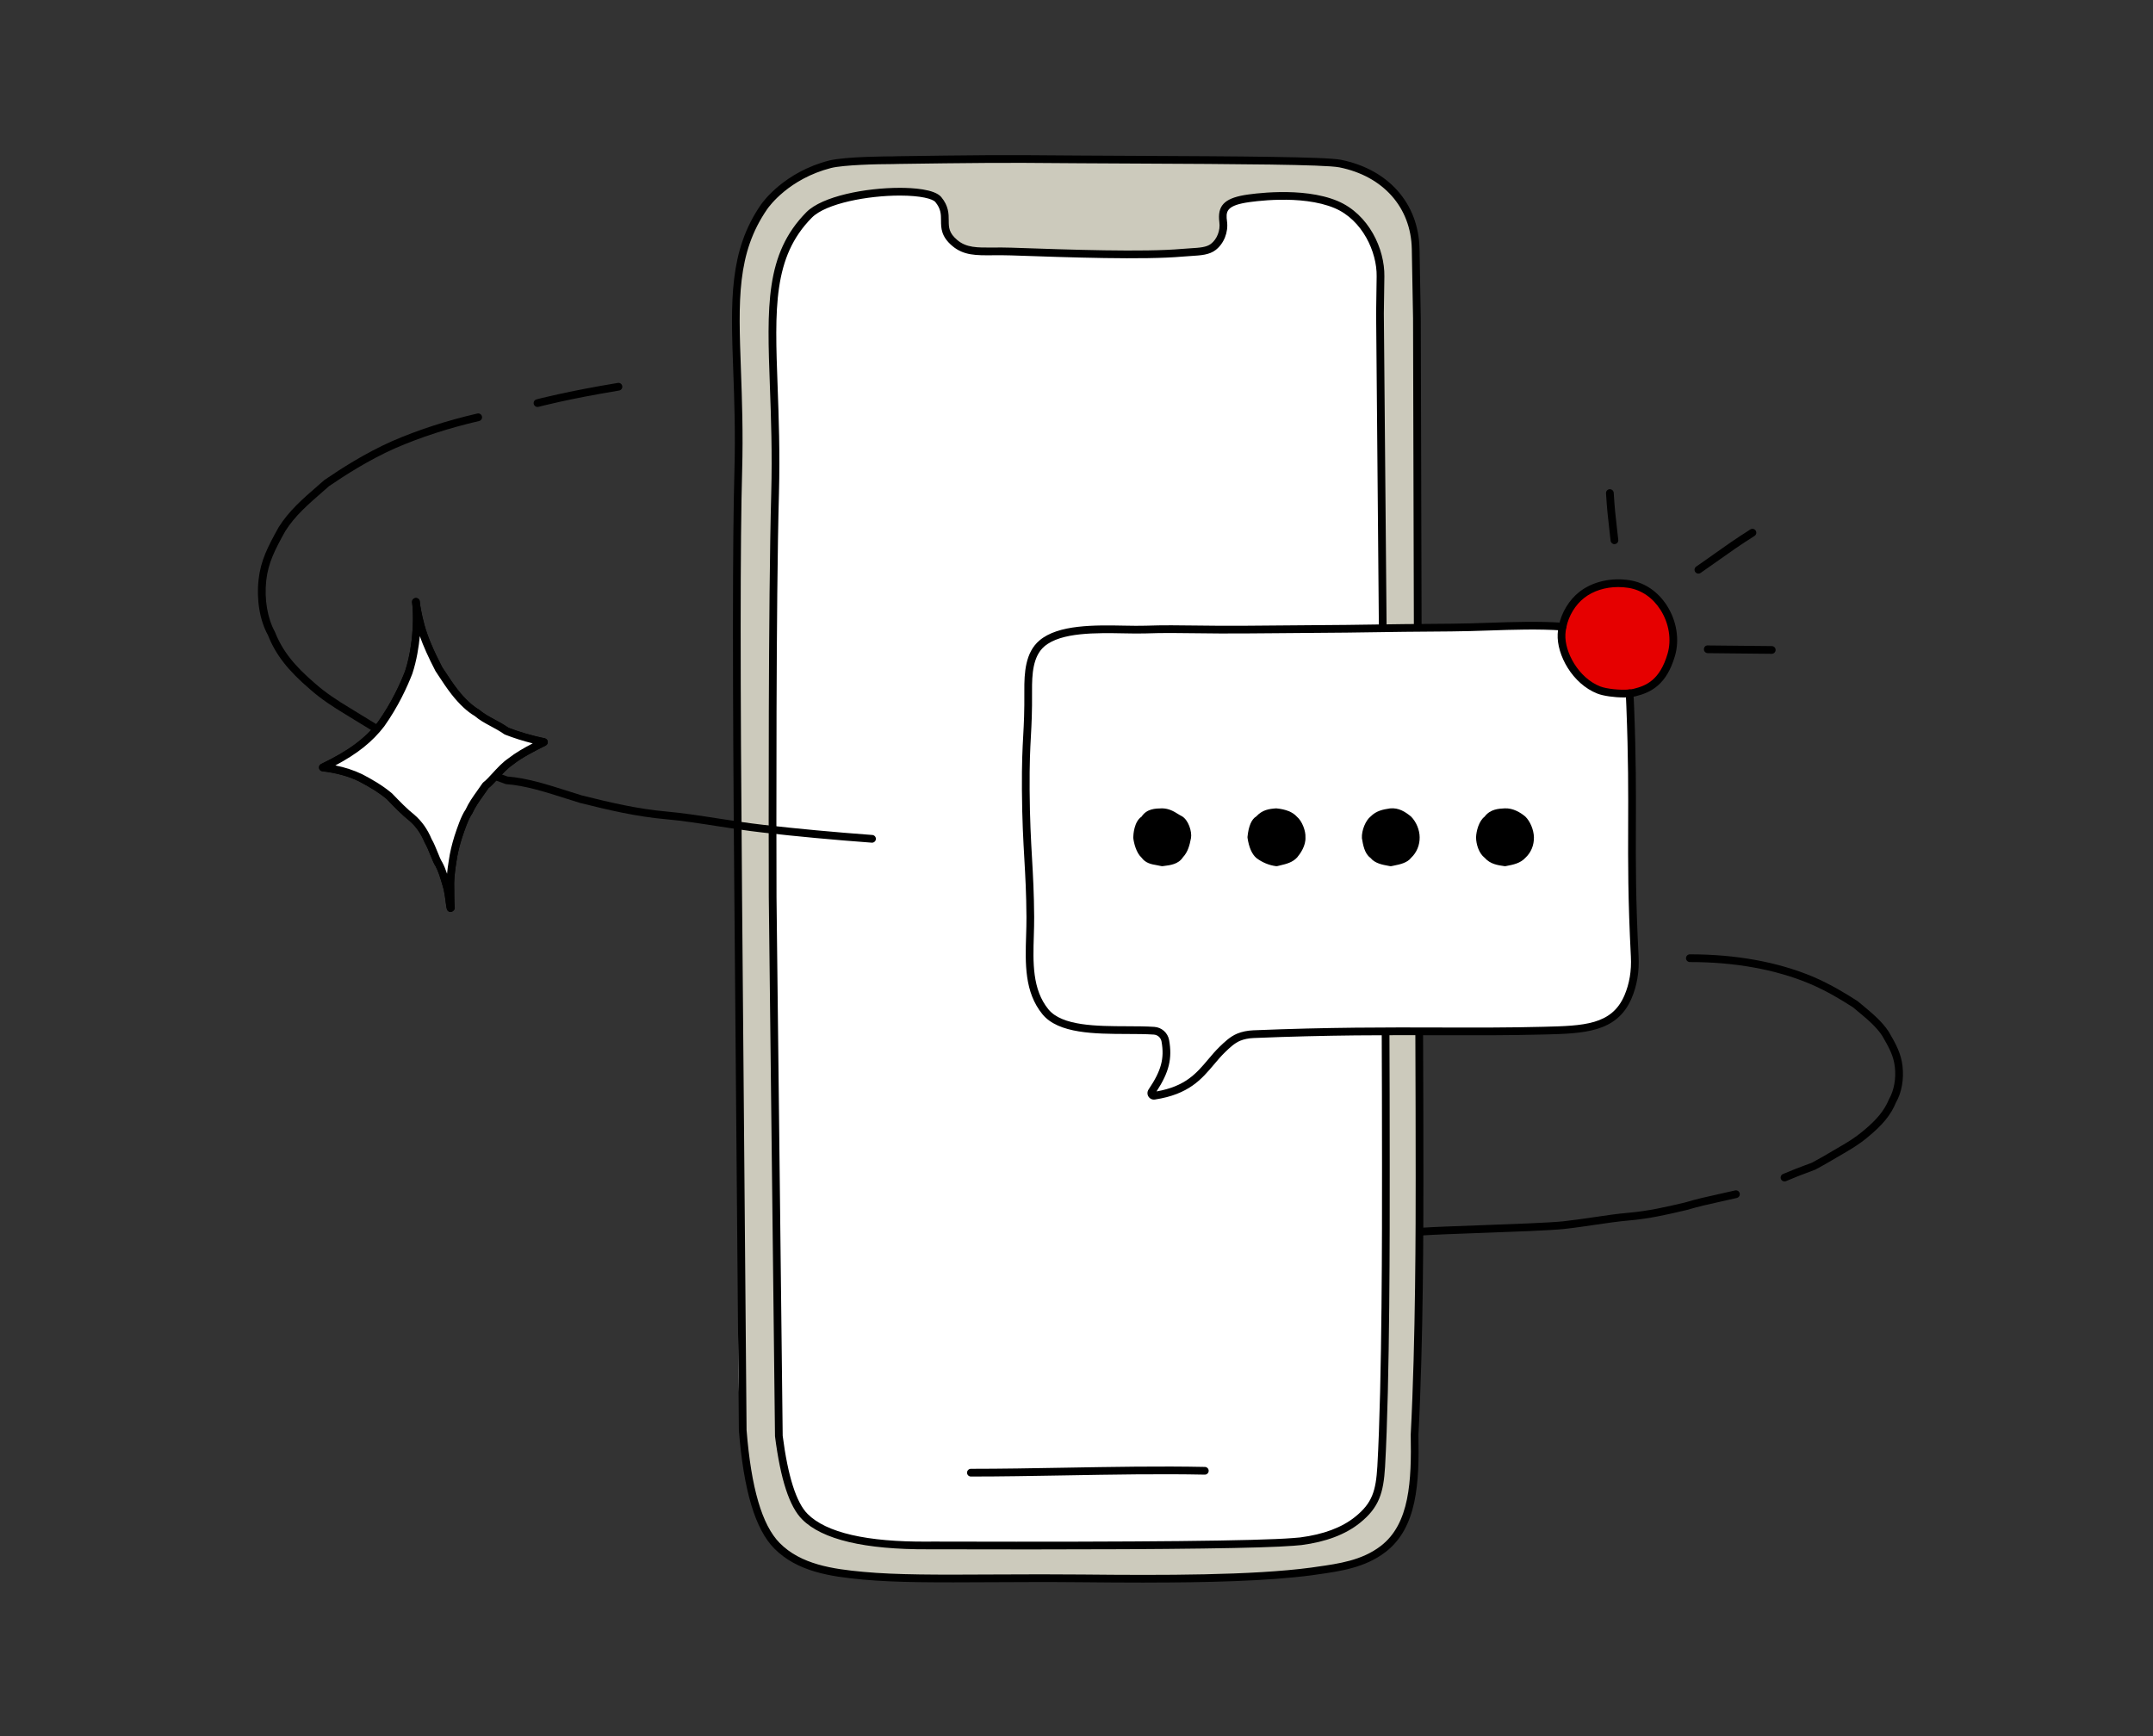 <svg width="279" height="225" viewBox="0 0 279 225" fill="none" xmlns="http://www.w3.org/2000/svg">
<rect x="0" y="0" width="279" height="225" fill="#333333" stroke="none"/>
<g clip-path="url(#clip0_9110_327)">
<path d="M184.312 160.113C184.052 160.113 183.833 159.912 183.814 159.648C183.794 159.373 184.002 159.132 184.278 159.113C185.678 159.015 188.632 158.909 191.759 158.796C196.043 158.641 200.899 158.464 202.608 158.277C203.958 158.13 205.279 157.935 206.557 157.747C208.11 157.517 209.576 157.3 211.019 157.176C213.52 156.961 215.815 156.446 218.342 155.844C219.922 155.376 221.203 155.093 222.687 154.766C223.347 154.62 224.049 154.466 224.84 154.281C225.12 154.219 225.378 154.386 225.442 154.654C225.504 154.924 225.338 155.191 225.069 155.255C224.273 155.441 223.566 155.598 222.902 155.744C221.437 156.067 220.172 156.345 218.6 156.809C216.007 157.427 213.673 157.951 211.105 158.171C209.692 158.293 208.241 158.508 206.703 158.734C205.416 158.924 204.086 159.123 202.718 159.272C200.972 159.462 196.097 159.638 191.796 159.794C188.678 159.906 185.733 160.014 184.349 160.111C184.337 160.111 184.326 160.111 184.313 160.111L184.312 160.113Z" fill="black"/>
<path d="M231.248 153.113C231.054 153.113 230.868 152.999 230.787 152.807C230.68 152.553 230.799 152.259 231.054 152.152C232.522 151.533 233.083 151.326 233.734 151.087C234.038 150.975 234.359 150.857 234.804 150.685C235.745 150.186 236.647 149.655 237.518 149.141C237.852 148.945 238.174 148.754 238.487 148.575C239.396 148.05 240.446 147.41 241.346 146.647C243.188 145.146 244.184 143.933 244.792 142.453C245.447 141.312 245.718 139.773 245.547 138.275C245.382 136.848 244.818 135.796 243.907 134.235C243.103 133.024 242.005 132.112 240.614 130.957L240.131 130.555C238.735 129.654 236.784 128.452 234.487 127.476C230.017 125.622 224.8 124.681 218.984 124.681C218.708 124.681 218.484 124.457 218.484 124.181C218.484 123.905 218.708 123.681 218.984 123.681C224.932 123.681 230.279 124.648 234.874 126.554C237.273 127.575 239.361 128.867 240.724 129.752L241.253 130.188C242.649 131.348 243.857 132.35 244.756 133.708C245.719 135.358 246.354 136.545 246.541 138.162C246.738 139.892 246.427 141.617 245.687 142.894C245.04 144.481 243.958 145.808 241.984 147.417C241.031 148.225 239.933 148.894 238.986 149.44C238.676 149.619 238.356 149.808 238.025 150.002C237.184 150.498 236.231 151.06 235.216 151.593C234.713 151.792 234.387 151.911 234.078 152.026C233.439 152.26 232.888 152.464 231.441 153.075C231.378 153.101 231.312 153.114 231.247 153.114L231.248 153.113Z" fill="black"/>
<path d="M183.714 152.292C183.714 157.822 183.731 173.337 183.073 185.922C183.177 191.66 183.073 197.658 178.965 200.778C176.347 202.772 173.14 203.17 170.211 203.586C170.055 203.621 169.899 203.638 169.743 203.655C162.081 204.678 150.553 204.66 140.048 204.556C127.653 204.435 118.258 204.833 111.601 204.209C107.649 203.845 103.367 203.273 100.455 200.326C94.526 194.311 95.705 173.717 95.896 161.929C95.931 160.612 95.931 159.381 95.913 158.306C95.774 148.304 94.873 81.113 95.445 61.056C95.913 44.328 93.035 35.192 98.773 26.854C98.964 26.577 101.633 22.78 107.354 21.307C109.14 20.874 113.768 20.787 115.467 20.787C115.866 20.77 116.108 20.77 116.108 20.77C116.108 20.77 126.908 20.597 132.351 20.631C150.588 20.787 170.731 20.7 173.418 21.22C178.879 22.312 183.091 26.23 183.212 32.28C183.871 64.645 183.403 78.825 183.524 103.545C183.593 119.615 183.715 136.239 183.715 152.291L183.714 152.292Z" fill="white"/>
<path d="M95.894 161.93C95.929 160.613 95.929 159.382 95.911 158.307C95.772 148.305 94.871 81.114 95.443 61.057C95.911 44.329 93.033 35.193 98.771 26.855C98.962 26.578 101.631 22.781 107.352 21.308C109.138 20.875 113.766 20.788 115.465 20.788C115.864 20.771 116.106 20.771 116.106 20.771C116.106 20.771 126.906 20.598 132.349 20.632C150.586 20.788 170.729 20.701 173.416 21.221C178.877 22.313 183.089 26.231 183.21 32.281C183.869 64.646 183.401 78.826 183.522 103.546C183.591 119.616 183.713 136.24 183.713 152.292C183.713 157.822 183.73 173.337 183.072 185.922C183.176 191.66 183.072 197.658 178.964 200.778C176.346 202.772 173.139 203.17 170.21 203.586C170.054 203.621 169.898 203.638 169.742 203.655C162.08 204.678 150.552 204.66 140.047 204.556C127.652 204.435 118.257 204.833 111.6 204.209C107.648 203.845 103.366 203.273 100.454 200.326C94.525 194.311 95.704 173.717 95.895 161.929L95.894 161.93Z" fill="white"/>
<path d="M183.795 110.593C183.864 124.44 183.953 138.571 183.953 152.285C183.953 157.816 183.97 173.332 183.312 185.919C183.416 191.658 183.312 197.656 179.203 200.777C176.585 202.771 173.378 203.17 170.448 203.586C170.292 203.621 170.136 203.638 169.98 203.655C162.317 204.678 150.788 204.661 140.281 204.557C127.885 204.436 118.488 204.834 111.831 204.21C107.878 203.846 103.596 203.274 100.683 200.326C97.996 197.6 96.769 191.879 96.248 185.341L95.661 115.87C95.476 94.625 95.375 71.464 95.673 61.038C96.141 44.308 93.263 35.171 99.002 26.832C99.193 26.555 101.863 22.758 107.584 21.284C109.37 20.851 113.999 20.764 115.698 20.764C116.097 20.747 116.339 20.747 116.339 20.747C116.339 20.747 127.14 20.574 132.584 20.608C150.823 20.764 170.969 20.677 173.656 21.197C179.117 22.289 183.33 26.207 183.452 32.258C183.516 35.417 183.57 38.402 183.614 41.241L183.797 110.592L183.795 110.593Z" fill="#CCCABC"/>
<path d="M148.315 205.104C145.606 205.104 142.899 205.083 140.276 205.057C135.982 205.014 131.985 205.036 128.46 205.054C121.588 205.091 116.158 205.118 111.783 204.708C107.623 204.324 103.311 203.697 100.327 200.678C97.867 198.182 96.37 193.179 95.748 185.381L95.16 115.874C94.919 88.206 94.923 69.751 95.172 61.024C95.311 56.078 95.155 51.784 95.018 47.996C94.693 39.029 94.458 32.551 98.588 26.549C98.885 26.118 101.654 22.295 107.458 20.8C109.639 20.27 115.45 20.264 115.696 20.264C116.081 20.246 116.331 20.246 116.338 20.246C116.438 20.245 127.189 20.072 132.587 20.107C137.461 20.149 142.469 20.173 147.244 20.196C160.387 20.26 171.736 20.315 173.751 20.706C179.926 21.941 183.833 26.363 183.951 32.248C184.015 35.407 184.069 38.393 184.114 41.233L184.297 110.589L184.332 117.508C184.393 128.982 184.454 140.845 184.454 152.283V152.703C184.454 158.432 184.456 173.648 183.811 185.943C183.925 192.142 183.681 198.002 179.506 201.173C176.868 203.181 173.645 203.636 170.801 204.038L170.518 204.078C170.382 204.109 170.209 204.13 170.036 204.149C164.269 204.919 156.294 205.1 148.316 205.1L148.315 205.104ZM134.907 204.033C136.635 204.033 138.432 204.039 140.286 204.057C150.598 204.161 162.244 204.184 169.913 203.16C170.062 203.143 170.202 203.129 170.34 203.098L170.66 203.051C173.516 202.648 176.47 202.23 178.9 200.38C182.703 197.49 182.92 191.896 182.811 185.928C183.455 173.625 183.453 158.427 183.453 152.706V152.285C183.453 140.849 183.391 128.987 183.331 117.515L183.296 110.595L183.113 41.243C183.068 38.411 183.014 35.427 182.95 32.269C182.843 26.88 179.243 22.825 173.557 21.688C171.636 21.316 160.329 21.261 147.238 21.197C142.462 21.174 137.452 21.149 132.578 21.108C127.207 21.079 116.453 21.246 116.345 21.247C116.331 21.247 116.098 21.247 115.718 21.264C113.651 21.264 109.348 21.37 107.7 21.77C102.256 23.172 99.687 26.716 99.411 27.116C95.469 32.845 95.686 38.858 96.016 47.96C96.154 51.763 96.31 56.074 96.171 61.053C95.922 69.768 95.919 88.21 96.159 115.866L96.746 185.337C97.346 192.855 98.75 197.654 101.038 199.976C103.786 202.755 107.898 203.346 111.875 203.712C116.201 204.117 121.606 204.09 128.454 204.054C130.462 204.043 132.623 204.033 134.906 204.033H134.907Z" fill="black"/>
<path d="M179.44 110.565C179.508 123.824 179.589 137.394 179.589 150.562C179.589 155.749 179.66 178.255 178.984 190.089C178.788 193.272 178.326 195.047 175.906 196.982C173.789 198.688 171.032 199.426 168.594 199.743C168.238 199.778 167.882 199.813 167.562 199.831C159.859 200.446 124.207 200.288 120.667 200.288C118.55 200.288 108.285 200.569 104.3 196.56C102.602 194.867 101.555 191.004 100.924 186.08L100.124 116.277C100.072 97.471 100.134 75.115 100.44 63.948C100.938 45.398 97.594 35.182 104.852 27.85C106.844 25.846 112.395 24.843 116.611 24.843C119.03 24.843 121.023 25.177 121.592 25.863C123.407 28.078 121.325 29.485 123.745 31.507C125.488 32.966 127.499 32.474 131.021 32.597C138.6 32.861 148.188 33.195 153.205 32.755C155.002 32.597 156.336 32.685 157.226 31.999C158.098 31.331 158.685 30.03 158.507 28.746C158.294 27.111 158.72 26.232 161.336 25.774C162.813 25.528 168.932 24.737 173.149 26.512C176.921 28.112 178.949 32.402 178.895 35.813C178.868 37.458 178.845 39.06 178.826 40.621L179.44 110.563V110.565Z" fill="white"/>
<path d="M132.676 200.804C129.558 200.804 126.243 200.8 122.732 200.791L120.669 200.787L120.276 200.789C112.065 200.826 106.552 199.532 103.948 196.912C102.3 195.268 101.148 191.745 100.43 186.142L99.626 116.282C99.602 107.582 99.554 78.108 99.942 63.934C100.083 58.698 99.916 54.124 99.769 50.089C99.392 39.743 99.143 32.907 104.498 27.498C106.557 25.427 112.151 24.343 116.613 24.343C118.245 24.343 121.112 24.499 121.979 25.543C122.935 26.71 122.939 27.695 122.942 28.564C122.946 29.472 122.949 30.189 124.067 31.123C125.244 32.108 126.614 32.097 128.694 32.08C129.397 32.075 130.173 32.067 131.04 32.098C138.684 32.364 148.182 32.694 153.163 32.258C153.551 32.224 153.918 32.201 154.263 32.179C155.471 32.104 156.344 32.05 156.922 31.604C157.709 31 158.157 29.854 158.013 28.816C157.738 26.7 158.616 25.744 161.251 25.283C162.007 25.158 168.738 24.114 173.344 26.054C177.391 27.771 179.451 32.268 179.396 35.824C179.37 37.469 179.346 39.07 179.328 40.63L179.941 110.562V110.564L179.966 115.468C180.028 127.043 180.09 139.014 180.09 150.564V151.945C180.096 158.668 180.112 179.125 179.484 190.12C179.281 193.43 178.741 195.358 176.22 197.375C174.37 198.864 171.826 199.829 168.66 200.24C168.233 200.282 167.896 200.315 167.591 200.332C163.647 200.647 151.916 200.807 132.676 200.807V200.804ZM120.668 199.788L122.734 199.792C147.888 199.855 162.956 199.698 167.523 199.333C167.828 199.315 168.15 199.284 168.475 199.252C171.511 198.859 173.887 197.967 175.593 196.593C177.848 194.789 178.292 193.19 178.485 190.06C179.112 179.095 179.095 158.661 179.09 151.945V150.563C179.09 139.015 179.027 127.047 178.965 115.472L178.94 110.568L178.327 40.628C178.346 39.056 178.369 37.454 178.395 35.808C178.445 32.666 176.554 28.502 172.954 26.975C168.609 25.145 162.142 26.148 161.419 26.269C158.879 26.713 158.847 27.476 159.004 28.683C159.198 30.078 158.607 31.572 157.532 32.397C156.712 33.029 155.658 33.095 154.325 33.178C153.988 33.199 153.63 33.221 153.251 33.255C148.207 33.697 138.676 33.365 131.018 33.099C130.155 33.07 129.393 33.076 128.703 33.081C126.483 33.102 124.885 33.113 123.426 31.892C121.951 30.659 121.946 29.549 121.943 28.57C121.94 27.766 121.937 27.072 121.208 26.182C120.863 25.767 119.308 25.346 116.613 25.346C112.462 25.346 107.054 26.348 105.208 28.205C100.158 33.307 100.401 39.97 100.768 50.056C100.916 54.106 101.083 58.696 100.942 63.964C100.554 78.124 100.602 107.585 100.626 116.278L101.426 186.076C102.101 191.318 103.189 194.746 104.655 196.208C107.065 198.633 112.329 199.858 120.27 199.792L120.669 199.79L120.668 199.788Z" fill="black"/>
<path d="M125.816 191.359C125.54 191.359 125.316 191.135 125.316 190.859C125.316 190.583 125.54 190.359 125.816 190.359C129.706 190.359 133.919 190.285 137.994 190.213C144.095 190.106 150.404 189.994 156.139 190.114C156.414 190.12 156.634 190.348 156.628 190.625C156.622 190.897 156.399 191.114 156.128 191.114H156.117C150.399 190.994 144.102 191.105 138.011 191.213C133.932 191.284 129.714 191.359 125.816 191.359Z" fill="black"/>
<path d="M113.005 109.211C112.993 109.211 112.98 109.211 112.968 109.21C108.027 108.846 103.269 108.404 98.827 107.896C96.787 107.663 94.8 107.354 92.879 107.057C90.575 106.7 88.399 106.362 86.277 106.171C82.443 105.826 78.965 105.008 75.14 104.052C74.544 103.869 73.982 103.69 73.427 103.513C70.659 102.633 68.045 101.803 65.622 101.629C65.574 101.626 65.527 101.615 65.482 101.599C62.624 100.53 59.871 99.615 57.301 98.879C57.268 98.87 57.235 98.857 57.204 98.84C55.339 97.851 53.62 97.187 51.958 96.545C51.41 96.333 50.876 96.127 50.357 95.917C48.792 95.059 47.369 94.18 46.113 93.405C45.617 93.099 45.138 92.802 44.675 92.522C43.268 91.671 41.639 90.63 40.216 89.369C37.309 86.888 35.715 84.84 34.719 82.306C33.672 80.416 33.22 77.782 33.507 75.138C33.782 72.653 34.677 70.902 36.117 68.314C37.455 66.195 39.162 64.711 41.323 62.832L42.04 62.207C44.115 60.79 47.224 58.772 50.792 57.183C54.167 55.716 57.888 54.509 61.856 53.592C62.125 53.531 62.393 53.698 62.456 53.967C62.518 54.236 62.35 54.504 62.081 54.567C58.172 55.47 54.51 56.658 51.195 58.098C47.703 59.653 44.646 61.639 42.65 62.997L41.979 63.586C39.88 65.411 38.222 66.853 36.977 68.823C35.611 71.278 34.755 72.949 34.501 75.246C34.239 77.653 34.658 80.134 35.622 81.88C36.58 84.308 38.093 86.241 40.872 88.613C42.242 89.827 43.824 90.837 45.192 91.665C45.658 91.947 46.14 92.245 46.638 92.552C47.945 93.359 49.295 94.193 50.785 95.014C51.245 95.197 51.774 95.401 52.317 95.611C53.914 96.228 55.723 96.927 57.625 97.931C60.186 98.666 62.923 99.576 65.764 100.637C68.284 100.829 70.929 101.67 73.727 102.56C74.28 102.736 74.84 102.914 75.407 103.089C79.164 104.026 82.602 104.836 86.365 105.174C88.518 105.368 90.71 105.708 93.031 106.068C94.942 106.364 96.919 106.671 98.939 106.902C103.369 107.408 108.113 107.849 113.04 108.213C113.315 108.233 113.522 108.473 113.502 108.748C113.483 109.011 113.264 109.211 113.005 109.211Z" fill="black"/>
<path d="M69.652 52.242C69.652 52.242 73.464 51.221 80.142 50.12Z" fill="#E60000"/>
<path d="M69.651 52.742C69.43 52.742 69.228 52.595 69.169 52.371C69.098 52.104 69.256 51.83 69.523 51.759C69.562 51.749 73.436 50.719 80.061 49.627C80.34 49.582 80.591 49.767 80.636 50.039C80.681 50.311 80.497 50.569 80.224 50.614C73.652 51.698 69.82 52.716 69.782 52.726C69.739 52.738 69.695 52.743 69.652 52.743L69.651 52.742Z" fill="black"/>
<path d="M65.622 94.762C67.072 95.329 68.689 95.811 70.487 96.187C68.812 97.025 67.381 97.754 66.119 98.744C64.885 99.59 63.774 101.188 62.934 101.806C62.008 103.172 61.354 103.917 60.739 105.225C60.196 106.004 59.71 107.484 59.37 108.508C59.03 109.626 58.806 110.474 58.626 111.758C58.461 112.728 58.374 113.76 58.35 114.42C58.35 115.42 58.366 117.284 58.429 117.649C58.291 118.022 58.244 115.786 57.784 114.491C57.564 113.75 57.279 112.759 56.879 112.029C56.465 111.423 56.045 109.954 55.466 108.961C54.922 107.656 54.21 106.722 53.368 105.993C52.519 105.327 51.557 104.363 50.487 103.24C49.396 102.304 48.126 101.546 46.696 100.802C45.27 100.122 43.649 99.671 41.83 99.471C45.183 97.87 47.584 96.211 49.381 93.862C51.192 91.304 52.338 88.763 52.953 87.172C53.618 85.155 53.899 82.904 53.982 81.272C54.055 79.639 53.949 78.459 53.896 78.01C53.941 78.436 54.111 79.613 54.54 81.178C54.979 82.755 55.733 84.515 56.859 86.697C57.451 87.586 58.134 88.686 58.95 89.727C59.777 90.77 60.726 91.753 61.848 92.419C62.939 93.355 64.248 93.78 65.64 94.752L65.618 94.76L65.622 94.762Z" fill="white"/>
<path d="M58.39 118.19C58.375 118.19 58.359 118.19 58.344 118.187C57.908 118.137 57.868 117.825 57.763 116.989C57.68 116.33 57.555 115.333 57.315 114.66C57.312 114.651 57.281 114.548 57.279 114.539C57.066 113.819 56.8 112.923 56.443 112.27C56.234 111.968 56.025 111.45 55.782 110.851C55.561 110.305 55.312 109.686 55.036 109.214C54.531 108.015 53.889 107.105 53.042 106.372C52.137 105.663 51.104 104.612 50.126 103.585C49.24 102.829 48.1 102.096 46.466 101.246C45.094 100.592 43.511 100.16 41.777 99.969C41.555 99.945 41.376 99.776 41.339 99.555C41.302 99.335 41.415 99.117 41.617 99.02C45.141 97.336 47.346 95.703 48.987 93.558C50.74 91.081 51.861 88.618 52.49 86.991C53.212 84.796 53.425 82.448 53.486 81.246C53.555 79.7 53.458 78.572 53.413 78.156C53.409 78.116 53.405 78.085 53.403 78.063C53.374 77.79 53.571 77.544 53.844 77.513C54.116 77.481 54.364 77.678 54.397 77.951C54.4 77.981 54.404 78.014 54.408 78.052C54.452 78.417 54.607 79.519 55.026 81.047C55.439 82.53 56.164 84.254 57.307 86.469L57.673 87.021C58.163 87.77 58.718 88.619 59.347 89.421C60.286 90.605 61.19 91.447 62.107 91.992C62.743 92.528 63.397 92.879 64.088 93.251C64.678 93.568 65.288 93.897 65.93 94.344C65.93 94.344 65.932 94.346 65.933 94.346C67.356 94.894 68.921 95.348 70.589 95.698C70.797 95.741 70.955 95.912 70.983 96.123C71.01 96.334 70.901 96.539 70.711 96.634C69.229 97.375 67.696 98.141 66.429 99.137C65.753 99.602 65.11 100.304 64.542 100.923C64.103 101.402 63.688 101.855 63.303 102.155C63.06 102.512 62.835 102.827 62.625 103.121C62.062 103.912 61.616 104.536 61.193 105.437C60.657 106.219 60.178 107.665 59.86 108.622C59.502 109.796 59.294 110.601 59.122 111.827C58.955 112.814 58.872 113.821 58.851 114.438C58.851 115.975 58.882 117.327 58.923 117.564C58.938 117.651 58.93 117.74 58.9 117.822C58.826 118.024 58.606 118.19 58.39 118.19ZM43.456 99.218C44.7 99.468 45.858 99.848 46.914 100.352C48.077 100.956 49.556 101.781 50.815 102.861C51.804 103.895 52.805 104.915 53.679 105.6C54.664 106.452 55.394 107.483 55.93 108.769C56.212 109.244 56.476 109.898 56.71 110.476C56.921 110.999 57.121 111.493 57.294 111.747C57.553 112.217 57.758 112.747 57.93 113.259C57.976 112.762 58.044 112.213 58.135 111.674C58.313 110.404 58.539 109.529 58.894 108.362C59.268 107.235 59.754 105.767 60.331 104.939C60.75 104.028 61.242 103.339 61.811 102.54C62.03 102.233 62.266 101.903 62.521 101.525C62.553 101.478 62.593 101.437 62.638 101.403C62.965 101.162 63.372 100.717 63.805 100.246C64.409 99.588 65.093 98.841 65.837 98.331C66.803 97.571 67.908 96.944 69.029 96.363C67.76 96.044 66.558 95.663 65.441 95.226C65.36 95.194 65.291 95.143 65.238 95.08C64.685 94.706 64.142 94.413 63.615 94.13C62.874 93.732 62.175 93.356 61.527 92.799C60.573 92.241 59.581 91.322 58.563 90.038C57.906 89.2 57.338 88.332 56.837 87.567L56.447 86.974C55.515 85.174 54.856 83.698 54.405 82.403C54.281 83.734 54.012 85.565 53.432 87.328C52.773 89.032 51.616 91.575 49.792 94.151C48.272 96.137 46.335 97.694 43.455 99.216L43.456 99.218Z" fill="black"/>
<path d="M53.88 77.999C53.925 78.425 54.095 79.602 54.524 81.167C54.963 82.744 55.717 84.504 56.843 86.686C57.435 87.575 58.118 88.675 58.934 89.716C59.761 90.759 60.71 91.742 61.832 92.408C62.923 93.344 64.232 93.769 65.624 94.741C67.074 95.308 68.691 95.79 70.489 96.166C68.814 97.004 67.383 97.733 66.121 98.723C64.887 99.569 63.776 101.167 62.936 101.785C62.01 103.151 61.356 103.896 60.741 105.204C60.198 105.983 59.712 107.463 59.372 108.487C59.032 109.605 58.808 110.453 58.628 111.737C58.463 112.707 58.376 113.739 58.352 114.399C58.352 115.399 58.368 117.263 58.431 117.628C58.293 118.001 58.246 115.765 57.786 114.47C57.566 113.729 57.281 112.738 56.881 112.008C56.467 111.402 56.047 109.933 55.468 108.94C54.924 107.635 54.212 106.701 53.37 105.972C52.521 105.306 51.559 104.342 50.489 103.219C49.398 102.283 48.128 101.525 46.698 100.781C45.272 100.101 43.651 99.65 41.832 99.45C45.185 97.849 47.586 96.19 49.383 93.841C51.194 91.283 52.34 88.742 52.955 87.151C53.62 85.134 53.901 82.883 53.984 81.251C54.057 79.618 53.951 78.438 53.898 77.989L53.876 77.997L53.88 77.999Z" fill="white"/>
<path d="M58.393 118.169C58.377 118.169 58.362 118.169 58.347 118.166C57.911 118.116 57.872 117.804 57.766 116.968C57.683 116.308 57.558 115.311 57.318 114.638L57.28 114.513C57.067 113.794 56.802 112.9 56.446 112.249C56.237 111.948 56.028 111.43 55.785 110.83C55.564 110.284 55.315 109.665 55.039 109.193C54.534 107.993 53.892 107.083 53.045 106.351C52.137 105.639 51.106 104.59 50.129 103.564C49.233 102.798 48.128 102.088 46.47 101.225C45.097 100.571 43.514 100.139 41.781 99.948C41.559 99.924 41.38 99.755 41.343 99.534C41.306 99.314 41.419 99.096 41.621 98.999C45.145 97.316 47.35 95.682 48.991 93.537C50.745 91.058 51.866 88.597 52.494 86.971C53.216 84.776 53.429 82.428 53.49 81.226C53.541 80.091 53.502 79.182 53.46 78.613C53.416 78.322 53.393 78.129 53.385 78.05C53.361 77.821 53.497 77.604 53.715 77.526L53.737 77.518C53.881 77.468 54.039 77.484 54.168 77.564C54.297 77.644 54.383 77.779 54.401 77.93C54.416 78.059 54.437 78.254 54.456 78.509C54.541 79.051 54.706 79.931 55.008 81.033C55.421 82.517 56.146 84.241 57.289 86.455L57.655 87.007C58.145 87.756 58.7 88.605 59.329 89.407C60.268 90.591 61.172 91.433 62.089 91.977C62.725 92.514 63.379 92.865 64.07 93.237C64.645 93.546 65.239 93.865 65.862 94.296C67.304 94.857 68.895 95.321 70.593 95.676C70.801 95.719 70.959 95.89 70.987 96.101C71.014 96.312 70.905 96.518 70.715 96.613C69.233 97.354 67.7 98.121 66.433 99.116C65.757 99.581 65.114 100.282 64.547 100.901C64.108 101.38 63.692 101.834 63.307 102.134C63.063 102.491 62.839 102.807 62.628 103.102C62.065 103.892 61.621 104.516 61.197 105.417C60.661 106.2 60.181 107.646 59.864 108.604C59.507 109.777 59.299 110.583 59.127 111.807C58.96 112.794 58.877 113.801 58.856 114.417C58.856 115.955 58.887 117.307 58.928 117.544C58.943 117.631 58.935 117.72 58.905 117.802C58.83 118.004 58.609 118.17 58.394 118.17L58.393 118.169ZM43.459 99.197C44.702 99.447 45.86 99.827 46.917 100.331C48.081 100.937 49.561 101.762 50.818 102.84C51.805 103.873 52.805 104.892 53.682 105.579C54.666 106.431 55.397 107.462 55.933 108.748C56.215 109.223 56.479 109.877 56.713 110.455C56.924 110.978 57.124 111.472 57.297 111.726C57.556 112.197 57.761 112.726 57.933 113.238C57.979 112.741 58.047 112.192 58.138 111.653C58.316 110.384 58.542 109.508 58.897 108.341C59.27 107.216 59.757 105.747 60.334 104.918C60.753 104.008 61.245 103.319 61.813 102.521C62.032 102.213 62.268 101.883 62.524 101.505C62.556 101.458 62.596 101.416 62.642 101.382C62.969 101.142 63.377 100.696 63.809 100.225C64.413 99.567 65.097 98.821 65.84 98.31C66.807 97.55 67.911 96.923 69.032 96.343C67.762 96.024 66.56 95.643 65.443 95.205C65.406 95.191 65.371 95.172 65.339 95.15C64.745 94.735 64.161 94.421 63.596 94.118C62.855 93.72 62.156 93.343 61.508 92.787C60.554 92.23 59.562 91.31 58.544 90.026C57.887 89.188 57.319 88.32 56.818 87.555L56.428 86.962C55.508 85.185 54.853 83.723 54.403 82.439C54.277 83.765 54.008 85.57 53.435 87.308C52.777 89.011 51.62 91.554 49.795 94.131C48.275 96.117 46.338 97.675 43.459 99.197Z" fill="black"/>
<path d="M211.115 75.694C215.27 76.357 217.661 81.124 216.573 84.859C215.555 88.347 213.73 89.276 211.829 89.752C211.638 89.799 211.413 89.836 211.166 89.855C209.915 89.972 208.07 89.771 207.179 89.425C204.135 88.23 202.23 84.672 202.351 82.193C202.365 81.866 202.412 81.535 202.482 81.208C202.809 79.607 203.733 78.066 204.98 77.095C206.712 75.736 209.051 75.363 211.115 75.694Z" fill="#E60000"/>
<path d="M211.84 123.96C211.933 125.758 211.672 127.564 210.962 129.213C209.183 133.359 205.186 133.443 200.065 133.574C188.687 133.868 178.79 133.355 162.426 134.032C161.777 134.06 161.128 134.172 160.526 134.42C159.709 134.756 159.051 135.386 158.411 136.003C156.086 138.249 155.059 141.176 149.587 142.007C149.298 142.054 149.092 141.727 149.256 141.479C151.03 138.85 151.413 137.137 151.012 134.886C150.881 134.167 150.274 133.63 149.546 133.583C145.068 133.28 137.99 134.195 135.478 131.132C132.728 127.77 133.545 123.031 133.517 118.848C133.475 112.409 132.98 109.896 132.929 102.36C132.887 95.59 133.284 95.299 133.242 89.528C133.228 87.324 133.345 84.817 135.021 83.388C137.958 80.881 144.84 81.721 148.472 81.59C151.698 81.473 154.92 81.59 158.146 81.599C161.554 81.608 164.963 81.562 168.366 81.538C179.217 81.473 177.198 81.403 188.048 81.333C192.801 81.3 197.732 80.894 202.485 81.207C202.415 81.534 202.368 81.865 202.354 82.192C202.233 84.671 204.138 88.229 207.182 89.424C208.074 89.77 209.918 89.97 211.169 89.854C211.211 90.424 211.234 90.989 211.258 91.554C211.818 105.79 211.118 109.813 211.842 123.96H211.84Z" fill="white"/>
<path d="M149.526 142.51C149.249 142.51 148.99 142.371 148.833 142.128C148.65 141.846 148.651 141.483 148.836 141.203C150.488 138.755 150.912 137.183 150.518 134.973C150.428 134.481 150.015 134.114 149.512 134.081C148.474 134.011 147.296 134.007 146.049 134.003C141.882 133.989 137.16 133.974 135.089 131.448C132.744 128.581 132.859 124.862 132.97 121.266C132.995 120.45 133.02 119.639 133.015 118.849C132.995 115.764 132.871 113.6 132.741 111.31C132.6 108.839 132.454 106.284 132.427 102.362C132.405 98.841 132.501 97.075 132.594 95.366C132.68 93.788 132.761 92.298 132.74 89.53C132.725 87.193 132.863 84.568 134.695 83.007C137.137 80.923 141.898 81.01 145.72 81.082C146.726 81.1 147.677 81.117 148.453 81.09C150.673 81.01 152.926 81.04 155.101 81.069C156.116 81.083 157.13 81.096 158.145 81.099C160.536 81.108 162.925 81.085 165.313 81.063L168.362 81.038C173.843 81.005 176.039 80.971 178.27 80.936C180.456 80.902 182.675 80.867 188.044 80.832C189.655 80.821 191.288 80.767 192.928 80.712C196.087 80.607 199.355 80.499 202.517 80.707C202.792 80.725 203 80.963 202.983 81.239C202.964 81.516 202.725 81.715 202.451 81.705C199.338 81.5 196.095 81.607 192.962 81.712C191.314 81.767 189.672 81.821 188.052 81.832C182.687 81.867 180.47 81.901 178.286 81.935C176.053 81.97 173.854 82.004 168.368 82.038L165.322 82.063C162.929 82.084 160.536 82.105 158.143 82.099C157.124 82.096 156.106 82.082 155.087 82.069C152.924 82.04 150.686 82.01 148.488 82.09C147.683 82.12 146.72 82.101 145.7 82.082C142.047 82.015 137.495 81.93 135.343 83.768C133.838 85.051 133.726 87.412 133.739 89.524C133.76 92.322 133.677 93.828 133.591 95.421C133.499 97.115 133.404 98.866 133.426 102.356C133.453 106.252 133.598 108.794 133.738 111.253C133.869 113.556 133.993 115.732 134.014 118.843C134.019 119.645 133.994 120.468 133.969 121.297C133.864 124.709 133.754 128.236 135.863 130.814C137.635 132.975 142.107 132.99 146.052 133.002C147.316 133.006 148.51 133.01 149.578 133.082C150.537 133.144 151.329 133.848 151.502 134.794C151.927 137.179 151.5 138.953 149.871 141.45C153.62 140.792 155.045 139.1 156.55 137.313C157.02 136.754 157.506 136.178 158.063 135.64C158.702 135.025 159.424 134.328 160.335 133.953C160.94 133.705 161.636 133.562 162.403 133.528C172.206 133.123 179.828 133.144 186.553 133.164C191.147 133.178 195.487 133.189 200.051 133.071C205.192 132.94 208.858 132.846 210.501 129.012C211.153 127.5 211.435 125.809 211.34 123.984C210.956 116.478 210.972 111.863 210.988 106.978C211.003 102.691 211.018 98.257 210.755 91.571C210.734 91.012 210.71 90.453 210.668 89.889C210.648 89.614 210.855 89.374 211.13 89.354C211.399 89.334 211.646 89.54 211.666 89.816C211.708 90.391 211.731 90.962 211.755 91.532C212.019 98.24 212.003 102.684 211.988 106.982C211.971 111.853 211.956 116.454 212.338 123.933C212.442 125.912 212.133 127.755 211.42 129.409C209.524 133.831 205.177 133.941 200.144 134.07C195.498 134.19 191.152 134.177 186.55 134.165C179.834 134.148 172.225 134.124 162.445 134.529C161.795 134.557 161.213 134.675 160.716 134.88C159.981 135.182 159.359 135.78 158.757 136.36C158.237 136.862 157.789 137.394 157.315 137.957C155.711 139.862 154.052 141.831 149.662 142.498C149.617 142.506 149.572 142.509 149.527 142.509L149.526 142.51ZM149.509 141.511H149.506H149.509Z" fill="black"/>
<path d="M210.388 90.388C209.184 90.388 207.777 90.193 207 89.891C203.757 88.618 201.721 84.87 201.854 82.168C201.868 81.834 201.916 81.475 201.995 81.105C202.349 79.377 203.35 77.731 204.676 76.7C206.362 75.377 208.801 74.815 211.197 75.2C213.159 75.513 214.875 76.689 216.028 78.511C217.28 80.487 217.664 82.912 217.056 84.999C215.96 88.753 213.956 89.735 211.953 90.237C211.734 90.291 211.483 90.333 211.206 90.354C210.953 90.378 210.677 90.389 210.389 90.389L210.388 90.388ZM209.698 76.081C208.036 76.081 206.453 76.576 205.29 77.489C204.145 78.38 203.28 79.807 202.974 81.309C202.974 81.31 202.974 81.312 202.974 81.314C202.906 81.629 202.866 81.933 202.854 82.215C202.741 84.526 204.566 87.862 207.365 88.961C208.192 89.282 209.949 89.467 211.123 89.358C211.35 89.341 211.546 89.308 211.715 89.267C213.308 88.868 215.095 88.153 216.096 84.72C216.625 82.905 216.284 80.784 215.184 79.047C214.186 77.471 212.714 76.456 211.039 76.189C210.592 76.117 210.143 76.082 209.7 76.082L209.698 76.081Z" fill="black"/>
<path d="M209.209 70.521C208.958 70.521 208.741 70.332 208.713 70.076L208.545 68.594C208.363 67.018 208.243 65.976 208.118 63.931C208.101 63.655 208.31 63.418 208.587 63.401C208.864 63.39 209.099 63.594 209.116 63.869C209.24 65.888 209.358 66.919 209.538 68.479L209.707 69.965C209.737 70.239 209.539 70.486 209.265 70.517C209.246 70.519 209.228 70.521 209.209 70.521Z" fill="black"/>
<path d="M220.09 74.34C219.932 74.34 219.776 74.264 219.678 74.124C219.522 73.896 219.579 73.585 219.806 73.429C220.762 72.771 221.535 72.221 222.256 71.708C223.662 70.708 224.876 69.846 226.826 68.613C227.057 68.466 227.367 68.534 227.516 68.769C227.663 69.002 227.594 69.311 227.361 69.459C225.433 70.677 224.229 71.533 222.835 72.524C222.111 73.038 221.333 73.591 220.374 74.253C220.287 74.313 220.188 74.34 220.09 74.34Z" fill="black"/>
<path d="M229.597 84.733H229.592L221.3 84.649C221.024 84.646 220.802 84.42 220.805 84.144C220.807 83.867 221.004 83.624 221.31 83.649L229.602 83.733C229.878 83.736 230.1 83.962 230.097 84.238C230.094 84.512 229.87 84.733 229.597 84.733Z" fill="black"/>
<path d="M153.847 108.51C153.668 109.438 153.47 110.206 152.89 110.801C152.417 111.576 151.455 111.652 150.599 111.758C149.743 111.536 148.844 111.613 148.293 110.801C147.708 110.311 147.418 109.139 147.35 108.51C147.368 107.891 147.569 106.582 148.293 106.204C148.806 105.326 149.645 105.282 150.599 105.261C151.637 105.281 152.237 105.888 152.89 106.204C153.539 106.544 153.959 107.875 153.847 108.51Z" fill="black"/>
<path d="M150.6 112.258C150.558 112.258 150.516 112.253 150.475 112.242C150.28 112.192 150.082 112.158 149.887 112.125C149.214 112.009 148.453 111.878 147.919 111.137C147.23 110.509 146.925 109.233 146.854 108.563C146.862 108.156 146.961 106.477 147.934 105.837C148.609 104.805 149.704 104.781 150.589 104.761C151.499 104.779 152.12 105.163 152.618 105.471C152.784 105.574 152.944 105.674 153.108 105.753C154.018 106.23 154.478 107.804 154.339 108.595C154.339 108.597 154.339 108.6 154.339 108.603C154.161 109.522 153.947 110.406 153.287 111.108C152.705 112.005 151.647 112.133 150.795 112.236L150.661 112.252C150.64 112.254 150.62 112.256 150.599 112.256L150.6 112.258ZM150.59 105.762C149.592 105.784 149.073 105.86 148.726 106.456C148.679 106.538 148.61 106.604 148.526 106.648C148.132 106.854 147.874 107.764 147.851 108.525C147.913 109.058 148.193 110.064 148.616 110.418C148.651 110.448 148.682 110.482 148.709 110.521C148.992 110.938 149.386 111.024 150.058 111.14C150.248 111.173 150.441 111.206 150.632 111.251L150.677 111.246C151.431 111.155 152.144 111.069 152.465 110.541C152.485 110.509 152.507 110.479 152.533 110.452C152.985 109.989 153.172 109.38 153.356 108.42C153.438 107.939 153.056 106.856 152.659 106.647C152.479 106.561 152.29 106.444 152.093 106.322C151.638 106.04 151.207 105.773 150.591 105.761L150.59 105.762Z" fill="black"/>
<path d="M168.667 108.51C168.73 109.37 168.181 110.24 167.71 110.801C167.135 111.419 166.306 111.53 165.419 111.758C164.683 111.665 163.849 111.364 163.113 110.801C162.555 110.316 162.286 109.365 162.156 108.51C162.223 107.842 162.426 106.541 163.113 106.204C163.801 105.419 164.536 105.324 165.419 105.261C166.373 105.355 167.236 105.642 167.71 106.204C168.296 106.661 168.724 107.852 168.667 108.51Z" fill="black"/>
<path d="M165.418 112.258C165.397 112.258 165.376 112.257 165.356 112.254C164.457 112.141 163.552 111.766 162.809 111.198C162.227 110.694 161.849 109.822 161.662 108.585C161.655 108.543 161.654 108.502 161.659 108.46C161.798 107.064 162.18 106.172 162.799 105.806C163.582 104.956 164.434 104.829 165.384 104.763C166.64 104.879 167.535 105.252 168.059 105.844C168.754 106.422 169.217 107.722 169.168 108.512C169.229 109.595 168.522 110.61 168.093 111.122C167.487 111.776 166.699 111.964 165.939 112.145L165.543 112.242C165.503 112.252 165.46 112.258 165.418 112.258ZM162.659 108.497C162.81 109.446 163.08 110.111 163.44 110.424C163.997 110.848 164.694 111.146 165.391 111.25L165.704 111.173C166.377 111.012 166.958 110.874 167.342 110.461C167.9 109.795 168.206 109.091 168.166 108.546C168.164 108.52 168.166 108.493 168.166 108.467C168.21 107.958 167.839 106.941 167.399 106.599C167.372 106.578 167.347 106.554 167.325 106.527C166.983 106.122 166.288 105.849 165.367 105.759C164.597 105.821 164.04 105.903 163.486 106.534C163.442 106.584 163.389 106.624 163.33 106.654C163.085 106.774 162.783 107.321 162.657 108.497H162.659Z" fill="black"/>
<path d="M183.469 108.51C183.488 109.438 183.103 110.257 182.526 110.801C181.999 111.474 180.974 111.591 180.22 111.758C179.401 111.608 178.416 111.476 177.929 110.801C177.281 110.402 177.102 109.287 176.972 108.51C176.938 107.76 177.407 106.608 177.929 106.204C178.648 105.485 179.461 105.384 180.22 105.261C181.178 105.173 181.932 105.719 182.526 106.204C183.08 106.757 183.467 107.7 183.469 108.51Z" fill="black"/>
<path d="M180.221 112.258C180.191 112.258 180.16 112.255 180.131 112.25L179.953 112.218C179.153 112.074 178.163 111.897 177.583 111.171C176.82 110.63 176.627 109.475 176.484 108.623C176.43 107.605 176.979 106.307 177.624 105.809C178.376 105.051 179.257 104.91 180.034 104.785L180.14 104.768C181.263 104.663 182.1 105.211 182.842 105.817C183.528 106.499 183.965 107.565 183.968 108.505C183.988 109.517 183.587 110.486 182.868 111.165C182.351 111.835 181.403 112.027 180.642 112.181L180.328 112.246C180.292 112.254 180.256 112.258 180.22 112.258H180.221ZM180.423 105.752C180.372 105.752 180.319 105.754 180.267 105.759L180.193 105.772C179.505 105.882 178.854 105.987 178.284 106.558C177.846 106.902 177.446 107.89 177.472 108.487C177.574 109.072 177.745 110.1 178.192 110.375C178.249 110.41 178.297 110.455 178.336 110.508C178.67 110.971 179.446 111.11 180.131 111.233L180.215 111.248L180.446 111.2C181.077 111.073 181.793 110.928 182.134 110.492C182.699 109.95 182.986 109.252 182.97 108.52V108.51C182.97 107.839 182.634 107.017 182.174 106.557C181.707 106.179 181.122 105.751 180.424 105.751L180.423 105.752Z" fill="black"/>
<path d="M198.274 108.51C198.291 109.422 197.94 110.237 197.331 110.801C196.736 111.449 195.91 111.587 195.025 111.758C194.112 111.631 193.317 111.497 192.734 110.801C192.135 110.377 191.773 109.349 191.777 108.51C191.798 107.742 192.161 106.567 192.734 106.204C193.292 105.398 194.093 105.307 195.025 105.261C195.903 105.217 196.73 105.703 197.331 106.204C197.887 106.745 198.248 107.737 198.274 108.51Z" fill="black"/>
<path d="M195.027 112.258C195.004 112.258 194.981 112.257 194.958 112.253C194.095 112.132 193.118 111.996 192.393 111.17C191.656 110.606 191.275 109.415 191.279 108.508C191.301 107.699 191.658 106.383 192.381 105.843C193.116 104.856 194.204 104.802 195.004 104.762C196.095 104.72 197.039 105.308 197.654 105.82C198.295 106.442 198.744 107.53 198.776 108.493V108.5C198.795 109.543 198.404 110.49 197.673 111.167C197.017 111.883 196.106 112.059 195.224 112.229L195.122 112.249C195.091 112.255 195.06 112.258 195.027 112.258ZM195.138 105.759C195.11 105.759 195.081 105.759 195.052 105.761C194.176 105.804 193.57 105.878 193.147 106.489C193.109 106.544 193.06 106.591 193.003 106.627C192.657 106.845 192.299 107.784 192.278 108.524C192.274 109.256 192.609 110.099 193.024 110.393C193.059 110.418 193.09 110.447 193.118 110.48C193.553 110.998 194.154 111.129 195.014 111.251L195.034 111.247C195.823 111.095 196.504 110.964 196.965 110.462C197.511 109.954 197.788 109.275 197.776 108.522C197.752 107.82 197.412 106.978 196.985 106.562C196.552 106.204 195.862 105.759 195.138 105.759Z" fill="black"/>
</g>
<defs>
<clipPath id="clip0_9110_327">
<rect width="279" height="224" fill="white" transform="translate(0 0.604)"/>
</clipPath>
</defs>
</svg>
